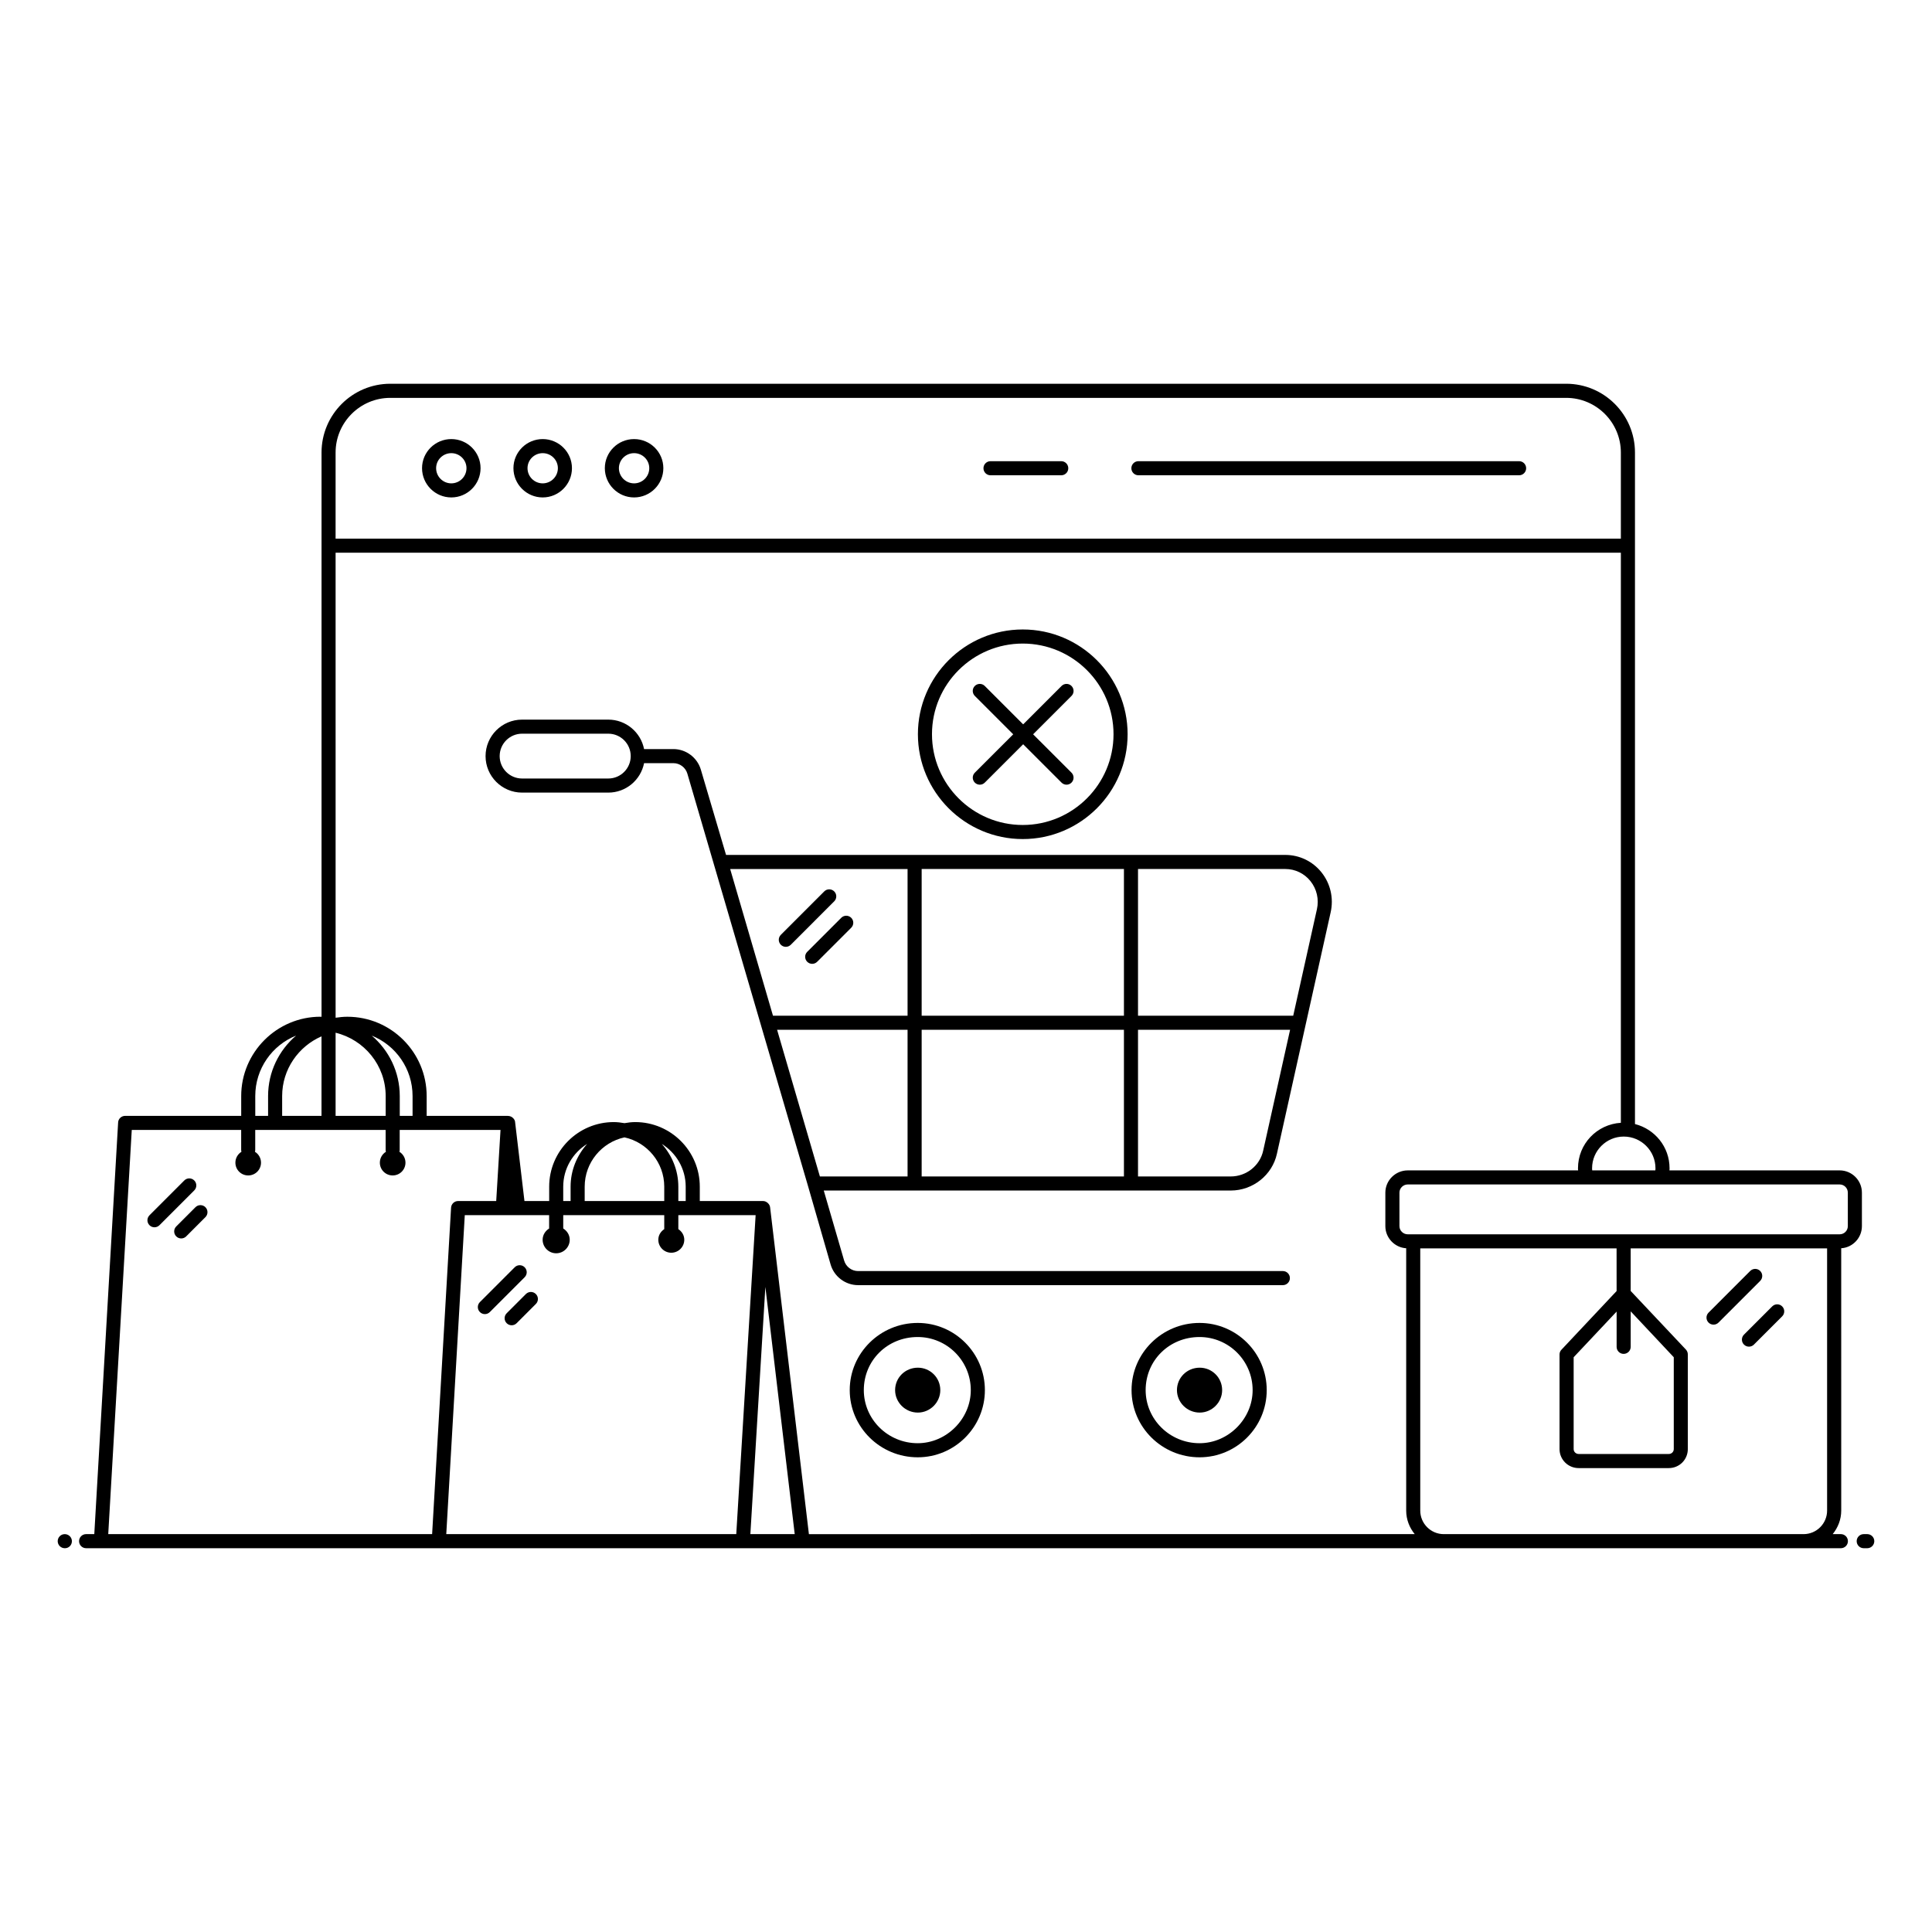 <?xml version="1.0" encoding="UTF-8"?>
<!-- Uploaded to: SVG Repo, www.svgrepo.com, Generator: SVG Repo Mixer Tools -->
<svg fill="#000000" width="800px" height="800px" version="1.1" viewBox="144 144 512 512" xmlns="http://www.w3.org/2000/svg">
 <g>
  <path d="m638.84 550.56h-0.934c-1.031 0-1.867 0.836-1.867 1.867s0.836 1.867 1.867 1.867h0.934c1.031 0 1.867-0.836 1.867-1.867 0-1.035-0.836-1.867-1.867-1.867z"/>
  <path d="m161.16 550.56c-1.031 0-1.867 0.836-1.867 1.867s0.836 1.867 1.867 1.867h0.059c1.031 0 1.836-0.836 1.836-1.867 0-1.035-0.863-1.867-1.895-1.867z"/>
  <path d="m263.6 260.36c-4.277 0-7.754 3.457-7.754 7.711 0 4.273 3.481 7.754 7.754 7.754 4.277 0 7.754-3.481 7.754-7.754 0-4.254-3.477-7.711-7.754-7.711zm0 11.734c-2.219 0-4.023-1.805-4.023-4.023 0-2.195 1.805-3.981 4.023-3.981s4.023 1.785 4.023 3.981c0 2.219-1.805 4.023-4.023 4.023z"/>
  <path d="m287.82 260.36c-4.277 0-7.754 3.457-7.754 7.711 0 4.273 3.481 7.754 7.754 7.754 4.277 0 7.754-3.481 7.754-7.754 0-4.254-3.481-7.711-7.754-7.711zm0 11.734c-2.219 0-4.023-1.805-4.023-4.023 0-2.195 1.805-3.981 4.023-3.981s4.023 1.785 4.023 3.981c0 2.219-1.809 4.023-4.023 4.023z"/>
  <path d="m312.04 260.36c-4.277 0-7.754 3.457-7.754 7.711 0 4.273 3.481 7.754 7.754 7.754 4.277 0 7.754-3.481 7.754-7.754 0.004-4.254-3.477-7.711-7.754-7.711zm0 11.734c-2.219 0-4.023-1.805-4.023-4.023 0-2.195 1.805-3.981 4.023-3.981s4.023 1.785 4.023 3.981c0 2.219-1.805 4.023-4.023 4.023z"/>
  <path d="m546.58 266.22h-100.89c-1.031 0-1.867 0.836-1.867 1.867s0.836 1.867 1.867 1.867h100.89c1.031 0 1.867-0.836 1.867-1.867-0.004-1.035-0.836-1.867-1.867-1.867z"/>
  <path d="m425.24 266.22h-18.746c-1.031 0-1.867 0.836-1.867 1.867s0.836 1.867 1.867 1.867h18.746c1.031 0 1.867-0.836 1.867-1.867-0.004-1.035-0.836-1.867-1.867-1.867z"/>
  <path d="m415.04 366.36c15.32 0 27.789-12.465 27.789-27.785 0-15.305-12.465-27.758-27.789-27.758-15.32 0-27.785 12.453-27.785 27.758 0 15.32 12.465 27.785 27.785 27.785zm0-51.809c13.266 0 24.055 10.777 24.055 24.023 0 13.262-10.793 24.055-24.055 24.055-13.266 0-24.055-10.793-24.055-24.055 0-13.246 10.789-24.023 24.055-24.023z"/>
  <path d="m387.2 494.59c-9.934 0-18.012 7.984-18.012 17.805 0 9.816 8.078 17.805 18.012 17.805 9.816 0 17.805-7.984 17.805-17.805 0-9.82-7.988-17.805-17.805-17.805zm0 31.875c-7.875 0-14.281-6.312-14.281-14.07 0-7.891 6.273-14.07 14.281-14.07 7.758 0 14.07 6.312 14.07 14.07 0.004 7.625-6.441 14.07-14.07 14.07z"/>
  <path d="m461.89 494.59c-9.934 0-18.016 7.984-18.016 17.805 0 9.816 8.082 17.805 18.016 17.805 9.816 0 17.805-7.984 17.805-17.805 0-9.82-7.988-17.805-17.805-17.805zm0 31.875c-7.875 0-14.281-6.312-14.281-14.07 0-7.891 6.273-14.07 14.281-14.07 7.758 0 14.07 6.312 14.07 14.07 0 7.625-6.441 14.07-14.07 14.07z"/>
  <path d="m484.61 370.56h-148.2l-6.68-22.609c-0.945-3.199-3.938-5.438-7.277-5.438h-7.766c-0.871-4.441-4.789-7.805-9.48-7.805h-22.855c-5.332 0-9.672 4.34-9.672 9.672 0 5.332 4.34 9.668 9.672 9.668h22.855c4.691 0 8.609-3.363 9.48-7.805h7.766c1.695 0 3.215 1.137 3.699 2.762l31.934 109.15 6.031 20.934c0.93 3.234 3.93 5.488 7.293 5.488h112.56c1.031 0 1.867-0.836 1.867-1.867s-0.836-1.867-1.867-1.867l-112.56 0.004c-1.711 0-3.234-1.148-3.707-2.793l-5.398-18.551h107.86c5.859 0 11.008-4.106 12.234-9.75l14.234-63.953c0.848-3.758-0.035-7.633-2.43-10.629-2.348-2.93-5.844-4.609-9.594-4.609zm-179.4-20.246h-22.855c-3.273 0-5.938-2.664-5.938-5.938 0-3.277 2.664-5.941 5.938-5.941h22.855c3.273 0 5.938 2.664 5.938 5.941 0 3.273-2.664 5.938-5.938 5.938zm79.305 105.46h-23.234l-11.344-38.875h34.578zm0-42.605h-35.668l-11.344-38.871h47.012zm57.34 42.605h-53.605v-38.875h53.605zm0-42.605h-53.605v-38.875h53.605zm36.898 35.785c-0.859 3.949-4.469 6.82-8.59 6.82h-24.578v-38.875h40.305zm14.238-63.965-6.273 28.18h-41.133v-38.875h39.027c2.609 0 5.043 1.168 6.672 3.211 1.684 2.109 2.305 4.832 1.707 7.484z"/>
  <path d="m352.25 394.92c0.477 0 0.953-0.184 1.32-0.547l11.504-11.508c0.73-0.73 0.73-1.91 0-2.637-0.73-0.73-1.91-0.73-2.637 0l-11.504 11.508c-0.73 0.73-0.73 1.91 0 2.637 0.359 0.363 0.84 0.547 1.316 0.547z"/>
  <path d="m357.92 398.88c0.363 0.363 0.844 0.547 1.32 0.547 0.477 0 0.953-0.184 1.32-0.547l9.02-9.02c0.73-0.73 0.73-1.91 0-2.637-0.73-0.73-1.91-0.73-2.637 0l-9.02 9.02c-0.73 0.727-0.73 1.91-0.004 2.637z"/>
  <path d="m195.48 456.83c-0.73-0.73-1.91-0.73-2.637 0l-9.227 9.23c-0.73 0.73-0.73 1.91 0 2.637 0.363 0.363 0.844 0.547 1.32 0.547s0.953-0.184 1.32-0.547l9.227-9.23c0.723-0.73 0.723-1.91-0.004-2.637z"/>
  <path d="m195.8 463.92-5.094 5.098c-0.73 0.73-0.73 1.91 0 2.637 0.73 0.73 1.91 0.73 2.637 0l5.094-5.098c0.73-0.73 0.73-1.91 0-2.637-0.727-0.727-1.91-0.727-2.637 0z"/>
  <path d="m283.04 479.84c-0.73-0.73-1.91-0.73-2.637 0l-9.227 9.23c-0.73 0.73-0.73 1.91 0 2.637 0.73 0.73 1.91 0.73 2.637 0l9.227-9.23c0.73-0.727 0.73-1.906 0-2.637z"/>
  <path d="m283.37 486.93-5.094 5.098c-0.73 0.73-0.73 1.91 0 2.637 0.73 0.73 1.91 0.73 2.637 0l5.094-5.098c0.73-0.73 0.73-1.91 0-2.637-0.727-0.73-1.906-0.73-2.637 0z"/>
  <path d="m631.94 474.8c3.059-0.188 5.484-2.762 5.484-5.859v-8.883c0-3.246-2.648-5.894-5.898-5.894h-45.117c0.039-0.188 0.039-0.375 0.039-0.559 0-5.684-3.918-10.391-9.164-11.719v-177.96c0-10.051-8.176-18.227-18.227-18.227h-311.62c-10.051 0-18.227 8.176-18.227 18.227v149.54c-0.094 0-0.184-0.023-0.277-0.023-11.57 0-21.012 9.441-21.012 21.012v5.262h-30.75c-1.008 0-1.828 0.785-1.867 1.754l-6.316 109.09h-2.168c-1.031 0-1.867 0.836-1.867 1.867s0.836 1.867 1.867 1.867h465.03c1.031 0 1.867-0.836 1.867-1.867s-0.836-1.867-1.867-1.867h-2.168c1.391-1.715 2.262-3.867 2.262-6.234zm-49.223-21.199c0 0.188 0 0.375-0.039 0.559h-16.719c-0.039-0.188-0.039-0.375-0.039-0.559 0-4.629 3.769-8.398 8.398-8.398 4.629 0.004 8.398 3.773 8.398 8.398zm-349.78-189.67c0-7.992 6.5-14.492 14.492-14.492h311.62c7.992 0 14.496 6.5 14.496 14.492v22.812l-340.61-0.004zm0 153.75c7.582 1.84 13.27 8.645 13.27 16.773v5.262l-13.27 0.004zm9.574 0.766c6.344 2.539 10.824 8.77 10.824 16.008v5.262h-3.394v-5.262c-0.004-6.379-2.879-12.129-7.43-16.008zm-13.309 0.195v21.078h-10.43v-5.262c0.004-7.066 4.309-13.152 10.43-15.816zm-17.555 15.812c0-7.238 4.477-13.473 10.824-16.012-4.555 3.883-7.426 9.629-7.426 16.012v5.262h-3.394zm-32.73 8.996h28.996v5.301c0 0.188 0.039 0.336 0.074 0.484-0.969 0.598-1.605 1.68-1.605 2.875 0 1.902 1.531 3.394 3.394 3.394 1.867 0 3.394-1.492 3.394-3.394 0-1.195-0.633-2.277-1.605-2.875 0.039-0.148 0.074-0.297 0.074-0.484v-5.301h34.559v5.301c0 0.188 0.039 0.336 0.074 0.484-0.969 0.598-1.605 1.68-1.605 2.875 0 1.902 1.531 3.394 3.394 3.394 1.867 0 3.394-1.492 3.394-3.394 0-1.195-0.633-2.277-1.605-2.875 0.039-0.148 0.074-0.297 0.074-0.484v-5.301h26.719l-1.141 18.836h-10.098c-0.988 0-1.805 0.773-1.863 1.758l-5.023 86.512h-85.832zm112.48 32.68c1.977 0 3.586-1.609 3.586-3.586 0-1.277-0.711-2.352-1.719-2.984v-3.539h26.77v3.711c-0.926 0.617-1.574 1.617-1.574 2.812 0 1.898 1.543 3.441 3.441 3.441 1.898 0 3.441-1.543 3.441-3.441 0-1.195-0.648-2.195-1.574-2.812v-3.711h20.484l-5.133 84.531h-76.852l4.906-84.531h22.352v3.543c-1.008 0.637-1.719 1.707-1.719 2.984 0.004 1.973 1.613 3.582 3.59 3.582zm27.984-28.98c3.789 2.367 6.336 6.543 6.336 11.328v3.809h-1.953v-3.809c0-4.359-1.688-8.305-4.383-11.328zm0.652 11.328v3.809h-21.086v-3.809c0-6.402 4.527-11.758 10.543-13.066 6.016 1.309 10.543 6.664 10.543 13.066zm-24.82 0v3.809h-1.953v-3.809c0-4.785 2.547-8.965 6.336-11.328-2.691 3.023-4.383 6.969-4.383 11.328zm51.617 26.566 7.777 65.508h-11.754zm1.254-21.109c-0.102-0.859-0.965-1.648-1.852-1.648h-16.781v-3.809c0-9.438-7.68-17.117-17.117-17.117-0.973 0-1.91 0.129-2.84 0.285-0.93-0.156-1.867-0.285-2.84-0.285-9.438 0-17.117 7.68-17.117 17.117v3.809h-6.551l-2.481-20.926c0-0.586-0.711-1.641-1.941-1.641h-21.496v-5.262c0-11.57-9.406-21.012-21.012-21.012-1.082 0-2.102 0.113-3.117 0.262l-0.004-123.24h340.61v151.08c-6.352 0.398-11.363 5.598-11.363 12.051 0 0.188 0 0.375 0.039 0.559l-45.156 0.004c-3.246 0-5.934 2.648-5.934 5.894v8.883c0 3.098 2.465 5.672 5.523 5.859v69.523c0 2.371 0.871 4.523 2.262 6.234l-160.55 0.004zm226.2 38.855c1.031 0 1.867-0.836 1.867-1.867v-9.402l11.414 12.16v24.332c0 0.746-0.598 1.305-1.305 1.305h-23.883c-0.746 0-1.344-0.559-1.344-1.305v-24.332c0.652-0.691 11.758-12.492 11.387-12.098v9.34c-0.004 1.035 0.832 1.867 1.863 1.867zm-1.867-16.652-0.008 0.008-14.594 15.523c-0.336 0.336-0.523 0.785-0.523 1.27v25.078c0 2.801 2.277 5.039 5.074 5.039h23.883c2.801 0 5.039-2.238 5.039-5.039v-25.078c0-0.484-0.188-0.934-0.484-1.27l-14.66-15.555v-11.277h52.055v69.488c0 3.434-2.801 6.234-6.234 6.234h-95.352c-3.434 0-6.231-2.801-6.231-6.234v-69.488h52.027zm-55.348-15.035c-1.195 0-2.203-0.969-2.203-2.164v-8.883c0-1.195 1.008-2.164 2.203-2.164h114.46c1.195 0 2.164 0.969 2.164 2.164v8.883c0 1.195-0.969 2.164-2.164 2.164z"/>
  <path d="m599.42 494.5 11.043-11.047c0.73-0.73 0.73-1.91 0-2.637-0.73-0.73-1.91-0.73-2.637 0l-11.043 11.047c-0.73 0.73-0.73 1.91 0 2.637 0.73 0.727 1.91 0.727 2.637 0z"/>
  <path d="m606.17 500.33c0.73 0.73 1.91 0.73 2.637 0l7.488-7.488c0.73-0.73 0.73-1.91 0-2.637-0.73-0.73-1.91-0.73-2.637 0l-7.488 7.488c-0.727 0.727-0.727 1.906 0 2.637z"/>
  <path d="m426.64 351.95c-0.477 0-0.953-0.184-1.32-0.547l-22.984-22.98c-0.73-0.73-0.73-1.91 0-2.637 0.73-0.73 1.91-0.73 2.637 0l22.984 22.98c0.73 0.73 0.73 1.91 0 2.637-0.359 0.367-0.836 0.547-1.316 0.547z"/>
  <path d="m403.66 351.95c-0.477 0-0.953-0.184-1.32-0.547-0.73-0.73-0.73-1.91 0-2.637l22.984-22.98c0.73-0.73 1.91-0.73 2.637 0 0.73 0.73 0.73 1.91 0 2.637l-22.984 22.98c-0.363 0.367-0.84 0.547-1.316 0.547z"/>
  <path d="m467.88 512.4c0 3.254-2.695 5.949-5.949 5.949-3.332 0-6.027-2.695-6.027-5.949 0-3.332 2.695-5.949 6.027-5.949 3.254 0 5.949 2.617 5.949 5.949z"/>
  <path d="m393.19 512.4c0 3.254-2.695 5.949-5.949 5.949-3.332 0-6.027-2.695-6.027-5.949 0-3.332 2.695-5.949 6.027-5.949 3.254 0 5.949 2.617 5.949 5.949z"/>
 </g>
</svg>